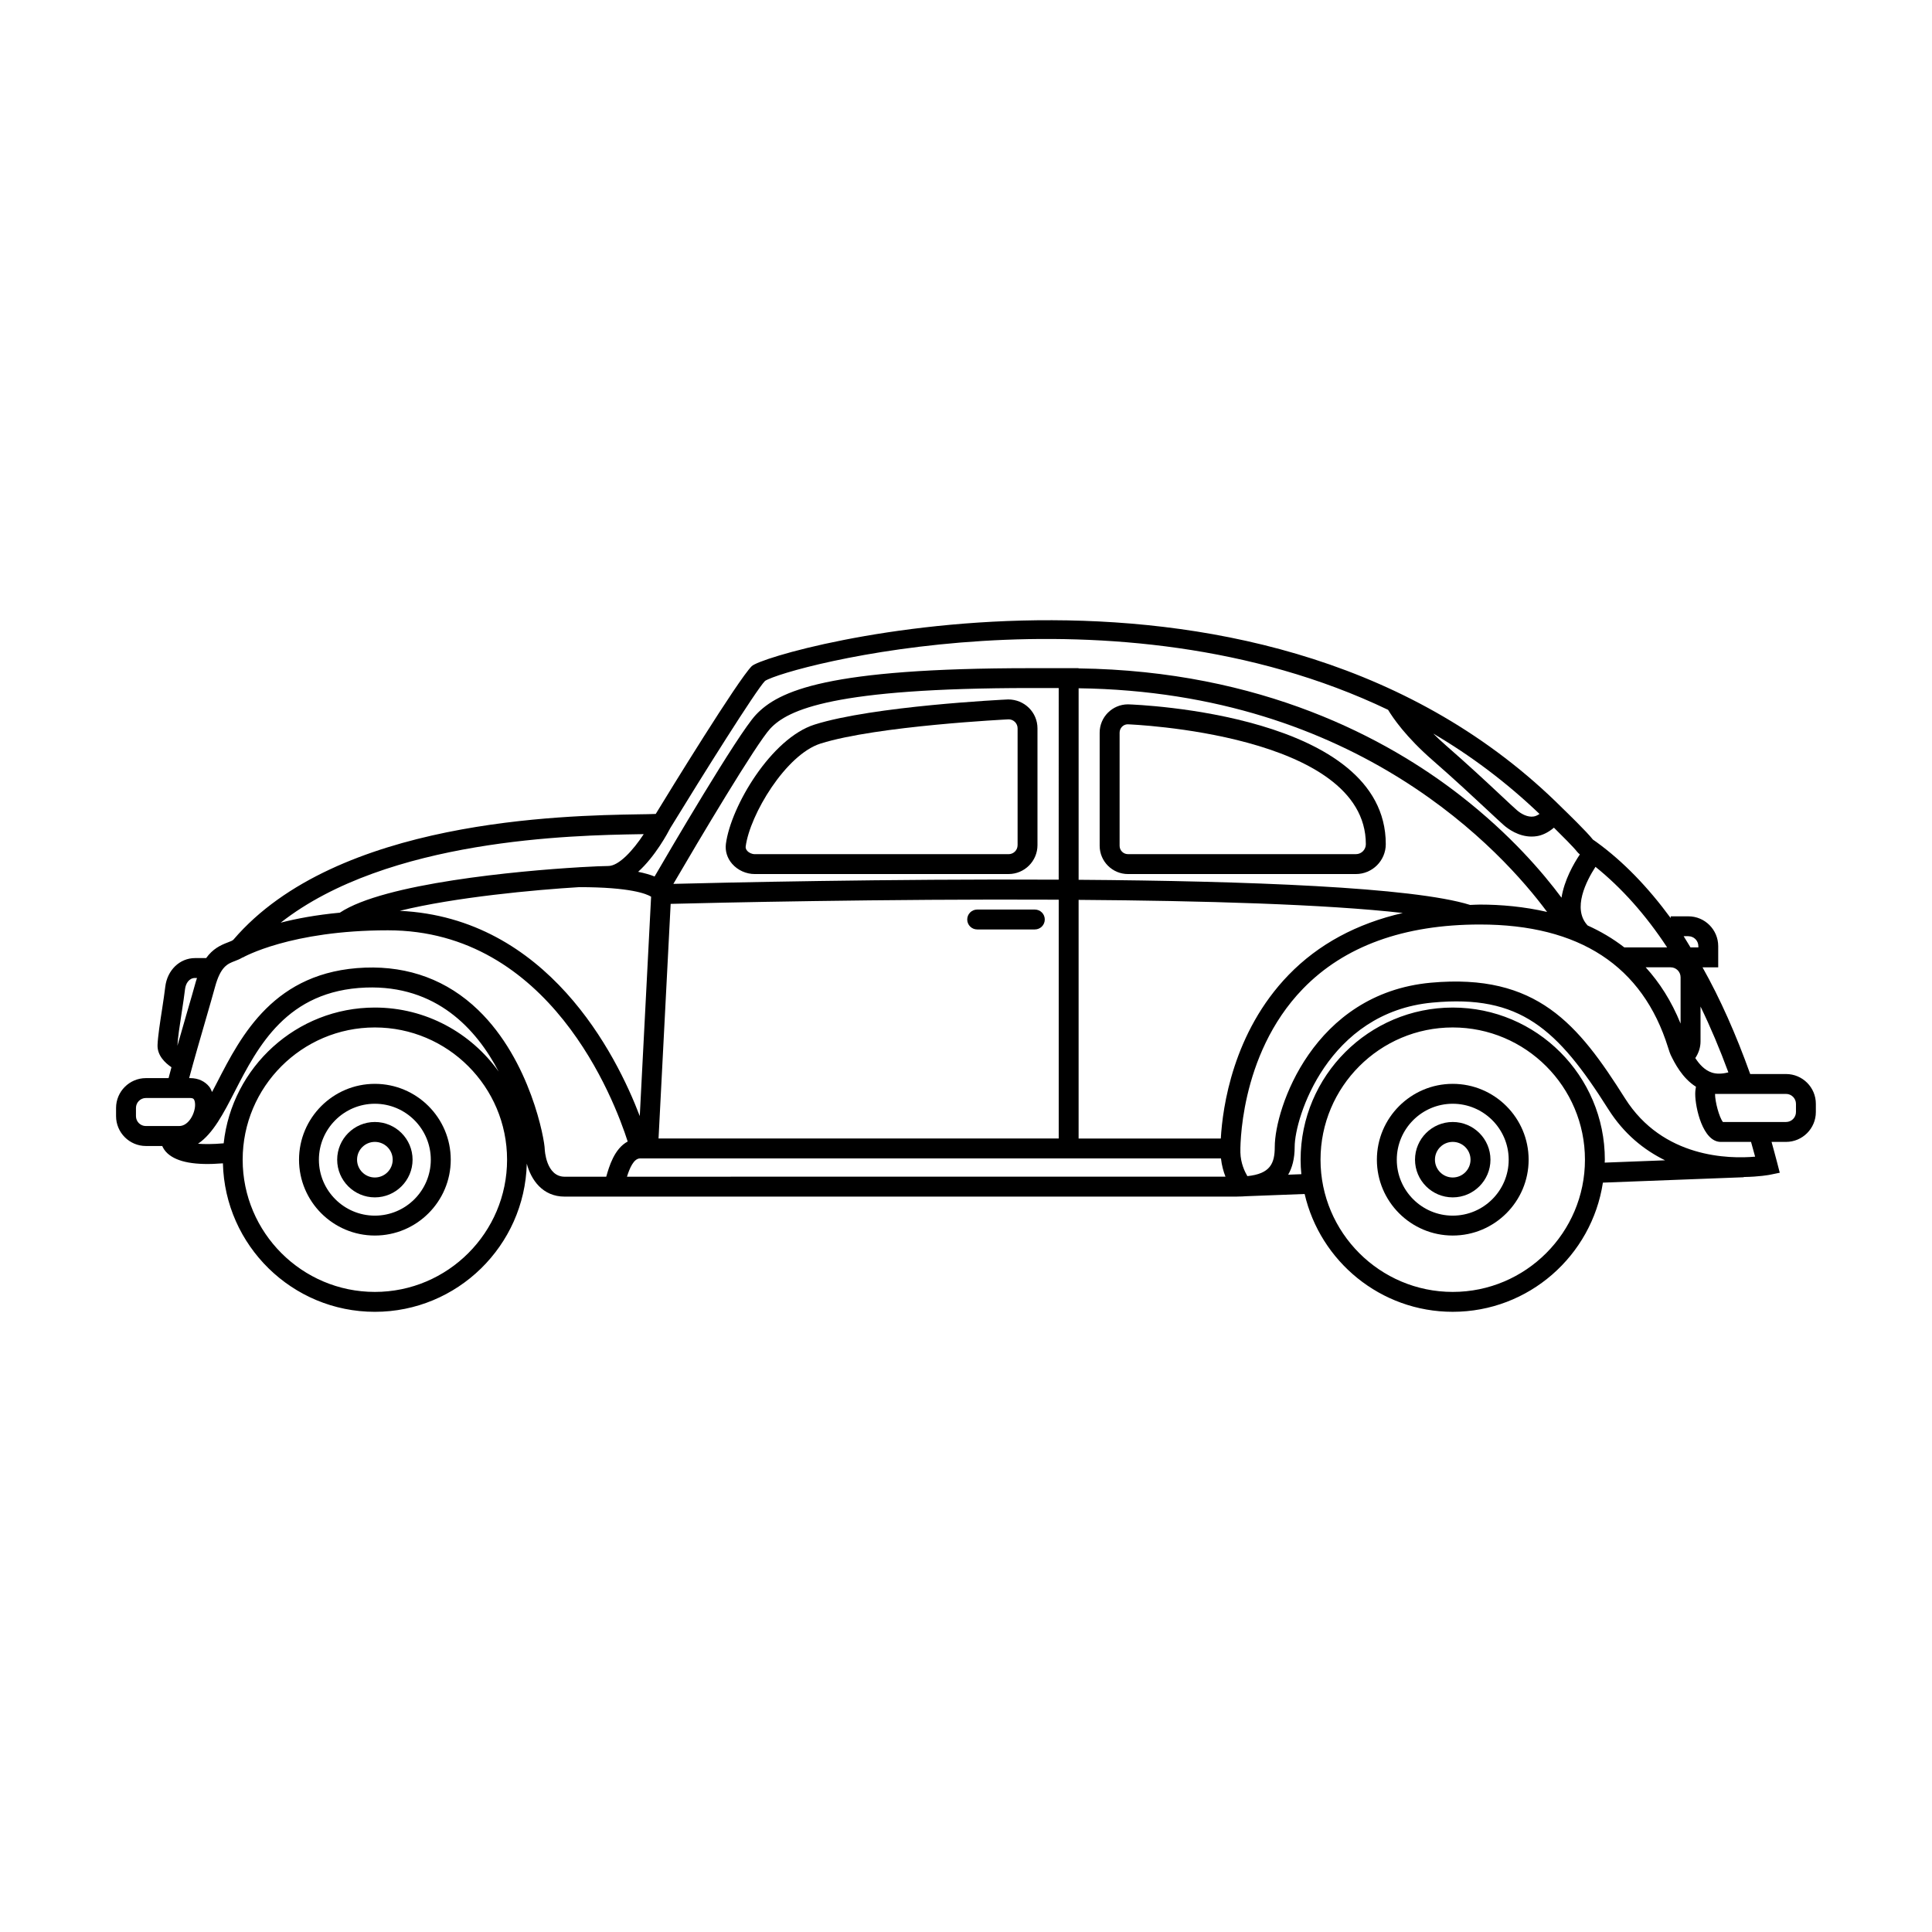 <?xml version="1.0" encoding="UTF-8"?>
<!-- Uploaded to: ICON Repo, www.iconrepo.com, Generator: ICON Repo Mixer Tools -->
<svg fill="#000000" width="800px" height="800px" version="1.1" viewBox="144 144 512 512" xmlns="http://www.w3.org/2000/svg">
 <g>
  <path d="m442.93 330.66c-4.141 0-7.508 3.367-7.508 7.496v29.98c0 4.133 3.367 7.496 7.508 7.496h60.387c4.367 0 7.93-3.551 7.93-7.93 0.004-34.391-65.43-36.949-68.316-37.043zm60.391 39.699h-60.391c-1.23 0-2.223-0.988-2.223-2.215v-29.98c0-1.23 0.992-2.215 2.137-2.215 0.629 0.02 63.121 2.445 63.121 31.77 0 1.457-1.18 2.641-2.644 2.641z"/>
  <path d="m411.17 329.36h-0.012c-1.445 0.066-35.719 1.75-51.277 6.656-11.512 3.633-22.199 21.688-23.508 31.609-0.246 1.914 0.344 3.805 1.664 5.316 1.484 1.688 3.707 2.691 5.977 2.691l67.273-0.004c4.223 0 7.656-3.441 7.656-7.656v-30.953c0-4.223-3.426-7.66-7.773-7.66zm2.5 38.625c0 1.316-1.062 2.379-2.383 2.379l-67.273-0.004c-0.734 0-1.527-0.348-1.996-0.887-0.324-0.367-0.453-0.75-0.402-1.145 1.113-8.453 10.645-24.371 19.855-27.281 14.906-4.699 49.605-6.398 49.82-6.414 1.32 0 2.383 1.066 2.383 2.387v30.965z"/>
  <path d="m418.24 385.04h-15.27c-1.465 0-2.644 1.176-2.644 2.637 0 1.457 1.18 2.637 2.644 2.637h15.27c1.465 0 2.637-1.18 2.637-2.637 0.004-1.457-1.172-2.637-2.637-2.637z"/>
  <path d="m243.34 431.23c-11.078 0-20.094 9.02-20.094 20.102 0 11.078 9.012 20.098 20.094 20.098 11.09 0 20.113-9.02 20.113-20.098 0-11.086-9.023-20.102-20.113-20.102zm0 34.926c-8.168 0-14.828-6.648-14.828-14.82s6.66-14.832 14.828-14.832c8.188 0 14.828 6.66 14.828 14.832s-6.641 14.82-14.828 14.82z"/>
  <path d="m243.34 441.34c-5.5 0-9.984 4.481-9.984 9.992 0 5.508 4.488 9.984 9.984 9.984 5.512 0 9.996-4.484 9.996-9.984 0.004-5.512-4.484-9.992-9.996-9.992zm0 14.707c-2.602 0-4.715-2.117-4.715-4.715 0-2.613 2.117-4.719 4.715-4.719 2.609 0 4.727 2.106 4.727 4.719 0 2.598-2.117 4.715-4.727 4.715z"/>
  <path d="m528.99 431.23c-11.09 0-20.102 9.02-20.102 20.102 0 11.078 9.012 20.098 20.102 20.098 11.09 0 20.113-9.02 20.113-20.098 0-11.086-9.023-20.102-20.113-20.102zm0 34.926c-8.176 0-14.828-6.648-14.828-14.82s6.648-14.832 14.828-14.832c8.176 0 14.828 6.66 14.828 14.832s-6.648 14.82-14.828 14.82z"/>
  <path d="m528.99 441.34c-5.512 0-9.996 4.481-9.996 9.992 0 5.508 4.488 9.984 9.996 9.984 5.508 0 9.996-4.484 9.996-9.984 0-5.512-4.488-9.992-9.996-9.992zm0 14.707c-2.602 0-4.715-2.117-4.715-4.715 0-2.613 2.117-4.719 4.715-4.719 2.602 0 4.715 2.106 4.715 4.719-0.004 2.598-2.117 4.715-4.715 4.715z"/>
  <path d="m617.33 428.63h-9.508c-3.75-10.484-7.949-19.949-12.637-28.277h4.16v-5.606c0-4.363-3.543-7.91-7.91-7.91h-4.684v0.465c-5.984-8.16-12.516-14.949-19.66-20.137-0.516-0.371-0.887-0.641-0.945-0.66-1.602-2.066-7.352-7.629-7.969-8.219-78.574-78.57-210.71-41.973-214.96-37.742-3.633 3.621-21.773 33.125-25.438 39.156-1.031 0.051-2.766 0.086-4.566 0.105-19.789 0.328-80.02 1.336-107.33 33.191-0.227 0.266-0.719 0.457-1.508 0.754-1.988 0.75-4.016 1.738-5.738 4.152h-2.941c-4.066 0-7.379 3.199-7.898 7.609-0.188 1.598-0.504 3.723-0.836 5.898-0.559 3.594-1.125 7.301-1.211 9.516-0.102 2.84 2.066 4.797 3.688 5.906-0.289 1.02-0.523 1.941-0.766 2.883h-6.004c-4.359 0-7.91 3.551-7.91 7.91v2.168c0 4.359 3.551 7.91 7.91 7.91h4.328c0.266 0.613 0.672 1.293 1.406 1.969 2.59 2.352 7.422 3.211 14.672 2.625 0.523 21.785 18.367 39.352 40.266 39.352 21.875 0 39.707-17.527 40.266-39.266 1.125 4.273 4.172 8.734 10.035 8.734h177.86c0.039 0 0.082-0.004 0.105-0.004v0.004l0.484-0.02c0.711-0.004 1.426-0.023 2.176-0.086l15.477-0.59c4.133 17.859 20.141 31.223 39.242 31.223 20.164 0 36.859-14.883 39.801-34.234l37.312-1.426-0.004-0.062c4.074-0.055 6.769-0.562 6.848-0.578l2.715-0.555-0.691-2.68c-0.484-1.891-0.992-3.68-1.484-5.492h3.828c4.359 0 7.91-3.547 7.91-7.914v-2.152c0.016-4.375-3.539-7.922-7.894-7.922zm-27.957-25.645v12.281c-2.43-6.012-5.598-10.906-9.25-14.918h6.609c1.461 0 2.641 1.184 2.641 2.637zm5.285 17.016v-9.254c2.625 5.394 5.09 11.23 7.379 17.441-1.621 0.418-3.098 0.473-4.379 0.055-1.941-0.641-3.324-2.223-4.387-3.844 0.863-1.289 1.387-2.797 1.387-4.398zm-3.219-27.895c1.457 0 2.644 1.18 2.644 2.637v0.332h-2.086c-0.609-0.984-1.199-2.019-1.82-2.973l1.262-0.004zm-5.629 2.965h-11.348c-3.059-2.371-6.328-4.277-9.715-5.805-4.18-4.449-0.312-11.871 2.074-15.547 6.91 5.574 13.262 12.648 18.988 21.352zm-269.26-13.438-3.004 58.141c-6.246-16.383-24.48-52.539-63.605-54.395 14.629-3.613 35.781-5.566 47.551-6.277 13.609 0 17.887 1.801 19.059 2.531zm108.02-4.512c-45.48-0.23-89.848 0.801-102.12 1.117 6.586-11.297 21.98-37.211 25.719-41.195 4.676-4.977 16.738-10.707 68.977-10.707h7.422l-0.004 50.785zm-106.05 68.598 3.211-62.184c10.605-0.273 56.277-1.336 102.84-1.109v63.289h-106.05zm-4.883 5.273h153.93c0.207 1.84 0.66 3.481 1.199 4.84l-158.61 0.004c0.68-2.184 1.773-4.844 3.481-4.844zm153.89-5.273h-37.684v-63.246c32.852 0.23 65.445 1.152 85.914 3.481-12.184 2.801-22.34 8.242-30.25 16.395-14.781 15.254-17.504 35.105-17.98 43.371zm66.07-61.902c-15.133-4.734-59.344-6.348-103.75-6.664v-50.754c74.145 0.996 112.46 43.484 124.15 59.273-6.07-1.402-12.16-1.949-17.789-1.949-0.902-0.004-1.746 0.074-2.609 0.094zm18.391-24.113c-0.492 0.332-0.992 0.586-1.516 0.672-1.641 0.273-3.356-0.695-4.457-1.652-0.898-0.781-2.324-2.125-4.18-3.859-3.688-3.461-8.758-8.184-14.621-13.297-1.27-1.109-2.383-2.16-3.394-3.168 9.863 5.793 19.332 12.855 28.168 21.305zm-205.24-35.258c5.836-3.769 92.691-27.008 165.11 7.664 1.258 2.098 4.715 7.203 11.887 13.438 5.793 5.055 10.82 9.75 14.484 13.168 1.91 1.785 3.387 3.168 4.301 3.969 1.113 0.969 3.859 3.012 7.359 3.012 0.453 0 0.926-0.035 1.395-0.109 1.27-0.195 2.891-0.855 4.523-2.246 2.086 2.051 5.234 5.195 6.16 6.398 0.195 0.242 0.422 0.453 0.711 0.695-1.684 2.508-4.133 6.832-4.863 11.461-4.84-6.519-13.512-16.727-26.738-27.02-19.441-15.141-52.715-33.105-101.25-33.746v-0.059h-12.695c-53.809 0-66.805 5.945-72.836 12.379-4.801 5.125-23.352 36.84-26.824 42.832-1.168-0.473-2.602-0.891-4.359-1.246 4.566-4.125 7.879-10.34 8.531-11.609 8.465-13.824 22.754-36.621 25.098-38.98zm-33.438 40.629c0.484-0.016 0.867-0.016 1.289-0.02-2.816 4.289-6.586 8.445-9.406 8.445-1.055 0-3.777 0.102-7.598 0.324h-0.105v0.012c-16.188 0.957-51.742 4.242-63.418 12.031-6.297 0.594-11.523 1.578-15.684 2.648 28.375-22.254 77.594-23.148 94.922-23.441zm-122.29 56.051c0.07-1.914 0.641-5.644 1.152-8.922 0.344-2.254 0.68-4.438 0.867-6.082 0.168-1.465 1.055-2.949 2.656-2.949h0.516c-0.102 0.324-0.215 0.598-0.309 0.953-0.527 1.941-1.395 4.926-2.394 8.348-0.777 2.711-1.633 5.699-2.488 8.656zm-10.988 18.66v-2.168c0-1.449 1.18-2.637 2.637-2.637h11.738c0.691 0 0.867 0.23 0.945 0.312 0.227 0.297 0.352 0.852 0.352 1.5 0 2.238-1.684 5.617-4.223 5.617h-8.816c-1.453 0.008-2.633-1.168-2.633-2.625zm16.434 7.32c4.004-2.664 6.82-8.148 9.742-13.836 6.141-11.93 13.773-26.777 34.762-27.559 18.656-0.664 29.266 10.965 35.188 22.277-7.32-10.254-19.277-16.977-32.816-16.977-20.75 0-37.891 15.785-40.066 35.98-2.945 0.258-5.144 0.238-6.809 0.113zm46.875 39.266c-19.316 0-35.031-15.719-35.031-35.039 0-19.324 15.715-35.047 35.031-35.047 19.324 0 35.039 15.719 35.039 35.047 0 19.316-15.711 35.039-35.039 35.039zm45.02-37.797c0-2.363-3.719-23.512-17.645-36.918-8.176-7.879-18.344-11.648-29.941-11.227-24.078 0.902-32.848 17.961-39.25 30.426-0.465 0.898-0.906 1.727-1.328 2.539-0.215-0.48-0.402-0.973-0.719-1.371-1.18-1.496-2.984-2.312-5.066-2.312l-0.289 0.004c1.328-4.934 3.023-10.785 4.469-15.766 0.992-3.461 1.879-6.473 2.402-8.43 1.477-5.402 3.316-6.098 5.254-6.836 0.672-0.242 1.359-0.543 2.047-0.953l0.02 0.031c0.117-0.066 12.656-7.219 38.496-7.219 42.906 0 59.953 44.805 63.535 55.973-3.562 1.895-4.934 6.688-5.668 9.262-0.012 0.035-0.02 0.039-0.031 0.066h-11.004c-4.969-0.008-5.281-7.199-5.281-7.269zm240.63 37.797c-19.324 0-35.039-15.719-35.039-35.039 0-19.324 15.715-35.047 35.039-35.047 19.324 0 35.039 15.719 35.039 35.047 0.004 19.316-15.715 35.039-35.039 35.039zm0-75.359c-22.227 0-40.316 18.086-40.316 40.32 0 1.293 0.07 2.57 0.195 3.84l-3.492 0.133c1.062-1.84 1.723-4.211 1.723-7.379 0-7.684 8.766-35.676 36.555-38.234 23.195-2.188 33.109 6.969 46.531 28.207 4.211 6.68 9.582 10.898 15.074 13.594l-16 0.613c0.012-0.262 0.039-0.52 0.039-0.77 0.004-22.242-18.078-40.324-40.309-40.324zm80.137 39.516c-6.812 0.598-24.445 0.438-34.48-15.453-12.379-19.594-23.301-33.215-51.473-30.648-31.164 2.875-41.348 33.328-41.348 43.492 0 4.465-1.238 7.141-7.262 7.766-0.73-1.25-1.773-3.445-1.848-6.254-0.02-0.262-0.598-25.68 16.582-43.402 10.953-11.301 26.738-17.027 46.91-17.027 26.344 0 43.121 10.973 49.855 32.621 0.297 0.945 0.523 1.605 0.691 1.953 1.031 2.109 3.012 6.09 6.691 8.422-0.105 0.57-0.195 1.184-0.195 1.906 0 3.621 2.004 12.711 6.762 12.711h8.031c0.352 1.289 0.719 2.578 1.082 3.914zm10.824-11.832c0 1.457-1.18 2.641-2.625 2.641h-16.738c-0.984-1.254-2.086-5.344-2.086-7.438h18.824c1.445 0 2.625 1.184 2.625 2.641z"/>
 </g>
</svg>